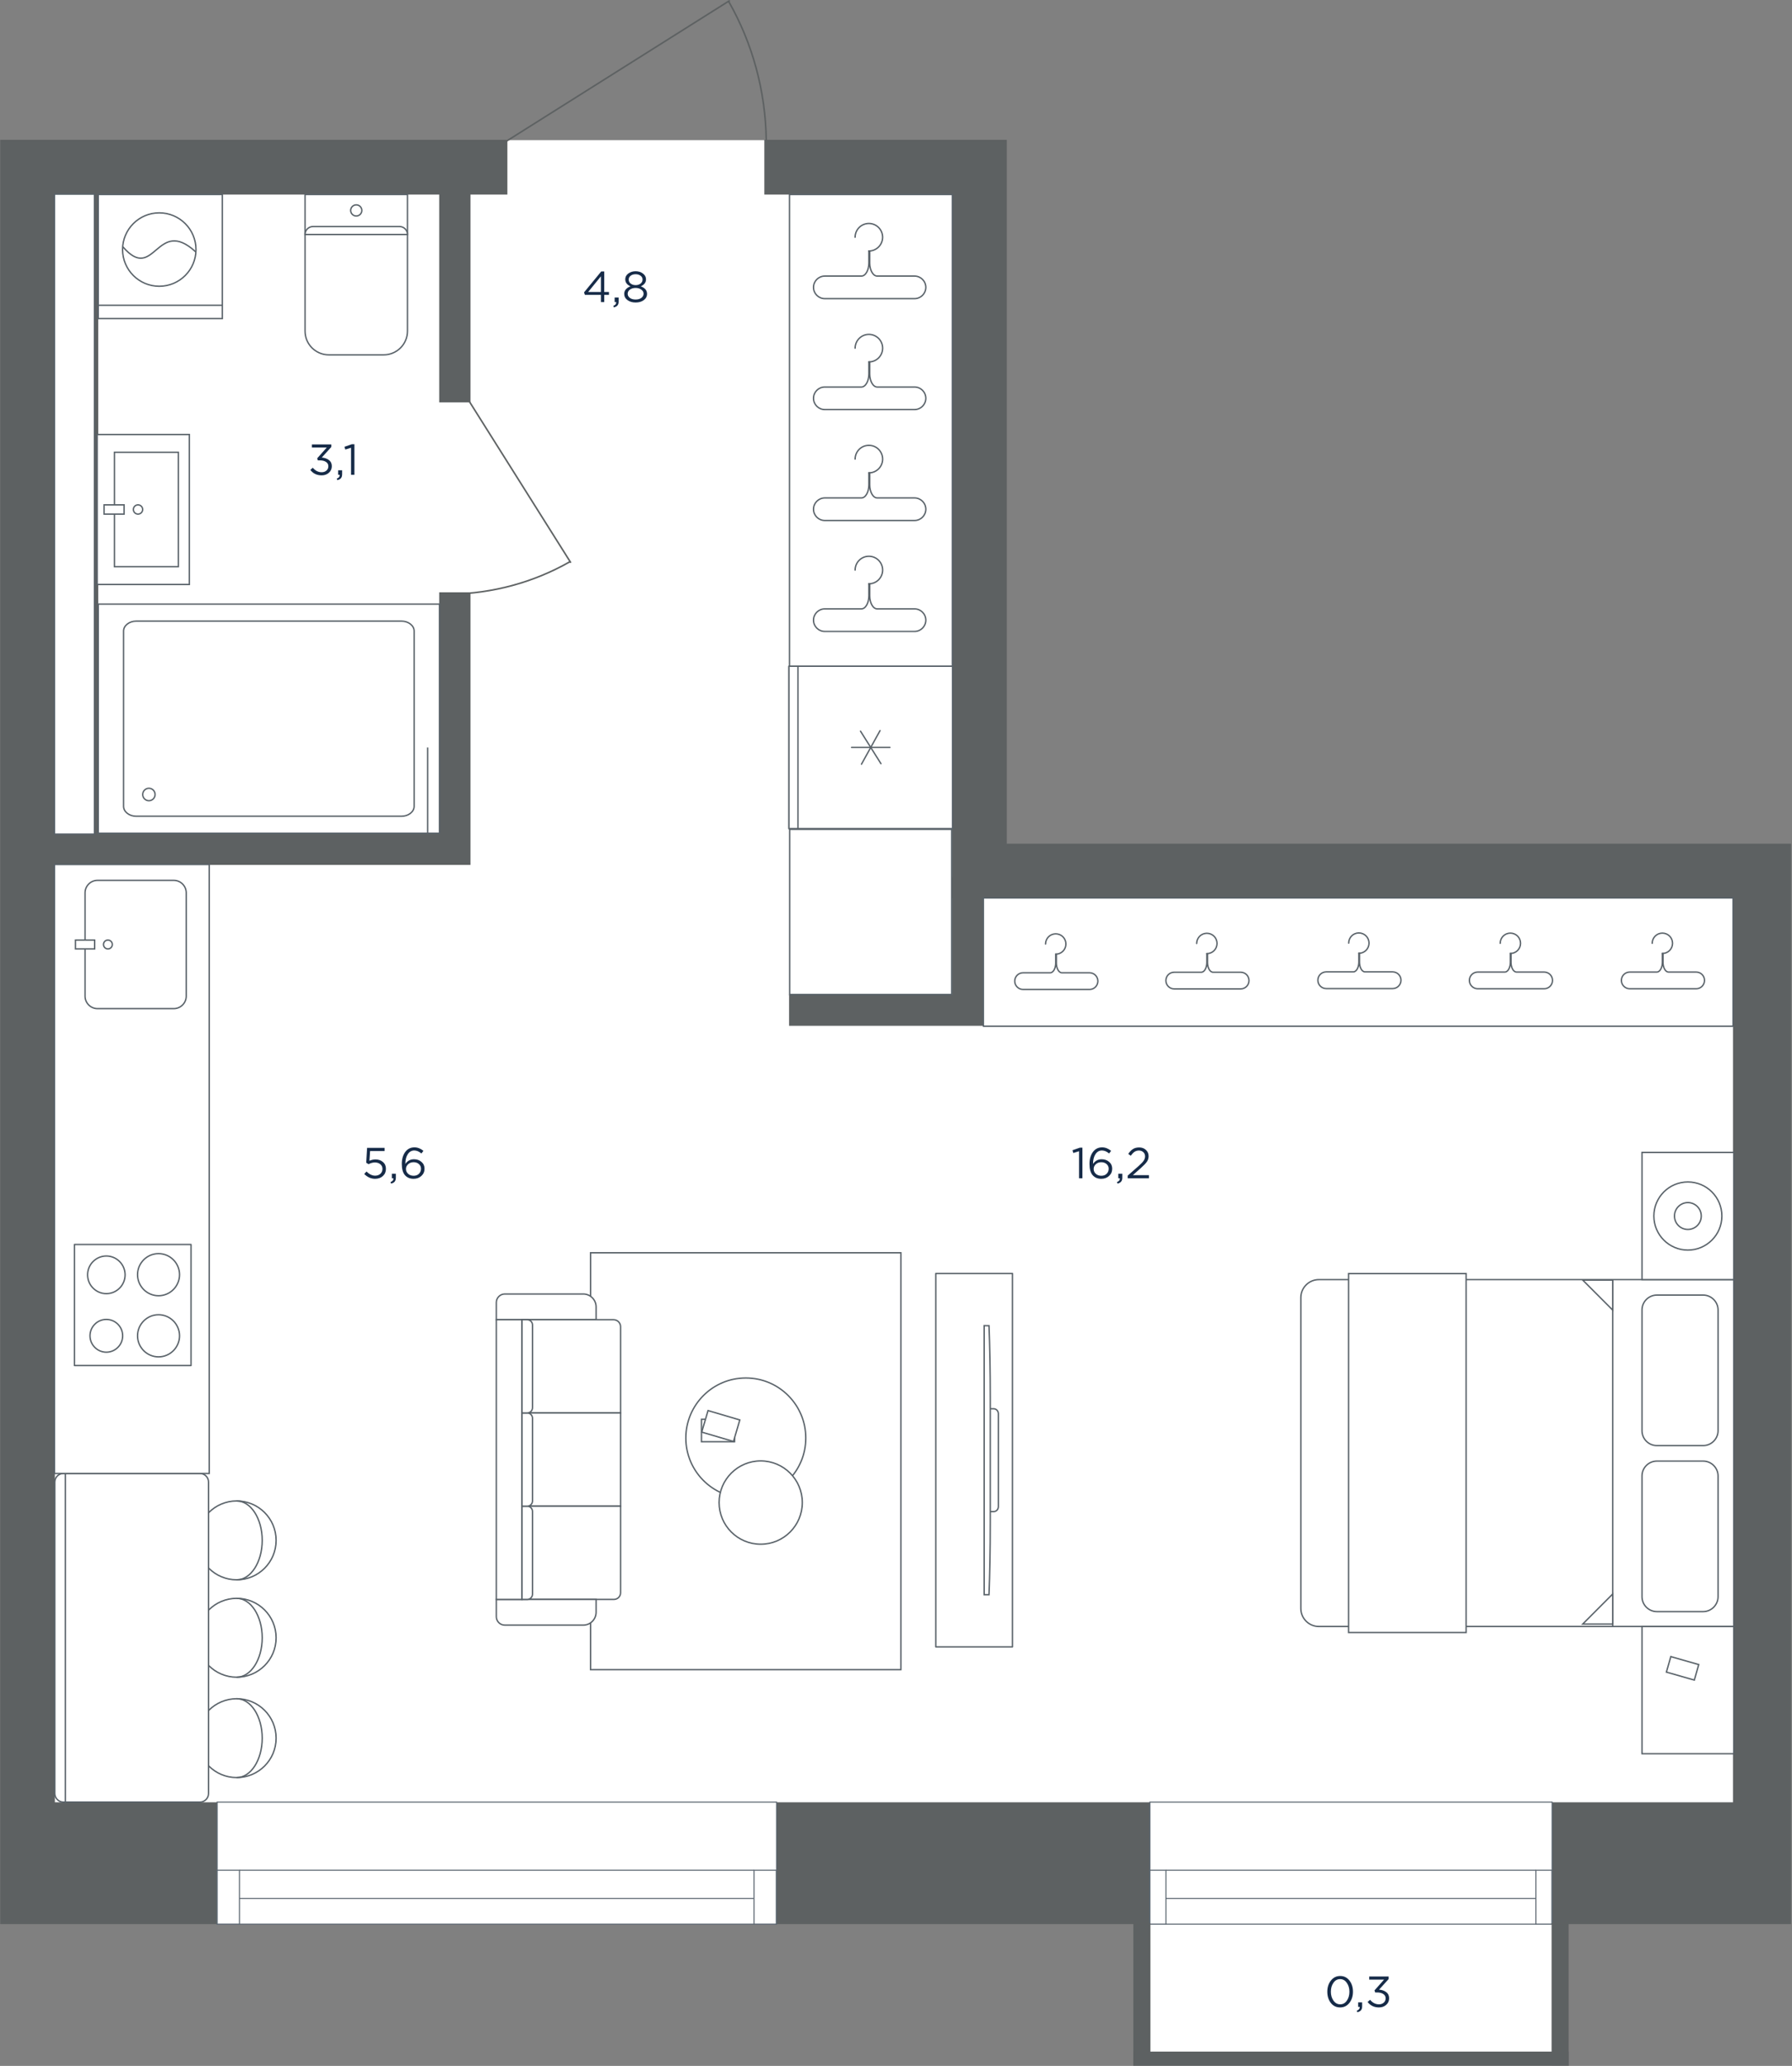 <svg fill="none" height="1997" viewBox="0 0 1733 1997" width="1733" xmlns="http://www.w3.org/2000/svg" xmlns:xlink="http://www.w3.org/1999/xlink"><rect x="0" y="0" width="1733" height="1997" fill="#808080" stroke="none"/><clipPath id="a"><path d="m0 0h1733v1997h-1733z"/></clipPath><mask id="b" height="1997" maskUnits="userSpaceOnUse" width="1733" x="0" y="0"><path d="m1733 0h-1733v1997h1733z" fill="#fff"/></mask><g clip-path="url(#a)"><g mask="url(#b)"><path d="m25.501 1841.5h957.5l120.499 8v141h404v-141l201-8v-994.001h-751.999v-686.499l-216.501-25.5h-251.5l-463 25.5.001 701.5z" fill="#fff"/><path d="m93.039 169.398v650.269" stroke="#5d6162" stroke-miterlimit="10" stroke-width="4"/><path d="m425.289 171.344h29.173v217.08h-29.173z" fill="#5d6162" stroke="#5d6162" stroke-miterlimit="10" stroke-width="1.1"/><path d="m454.459 573.102h-29.173v233.28h-395.454v29.16h424.627z" fill="#5d6162" stroke="#5d6162" stroke-miterlimit="10" stroke-width="1.1"/><path d="m763.637 961.9v29.16h186.761v-142.56h-29.173v113.4z" fill="#5d6162" stroke="#5d6162" stroke-miterlimit="10" stroke-width="1.1"/><path d="m739.706 187.543v-51.84h233.383v680.4h758.491v1043.277h-1730.92v-1723.677h489.456v51.84h-437.593v1555.197h1623.957v-874.797h-755.254v-680.4z" fill="#5d6162" stroke="#5d6162" stroke-miterlimit="10" stroke-width="1.1"/><path d="m211.676 1742.74h537.753v116.32h-537.753z" fill="#fff"/><path d="m751 1860v-118h-541v118z" style="fill-rule:evenodd;clip-rule:evenodd;fill:#fff;stroke:#5a656f;stroke-width:1;stroke-miterlimit:22.926"/><path d="m210 1859.98v-52.09h21.574v52.09z" fill="#fff" stroke="#5a656f" stroke-miterlimit="22.926" stroke-width="1"/><path d="m231.57 1807.89h497.647" stroke="#5a656f" stroke-miterlimit="22.926" stroke-width="1"/><path d="m231.57 1835.2h497.647" stroke="#5a656f" stroke-miterlimit="22.926" stroke-width="1"/><path d="m729.164 1859.98v-52.09h21.574v52.09z" fill="#fff" stroke="#5a656f" stroke-miterlimit="22.926" stroke-width="1"/><path d="m1501 1860v-118h-389v118z" style="fill-rule:evenodd;clip-rule:evenodd;fill:#fff;stroke:#5a656f;stroke-width:1;stroke-miterlimit:22.926"/><path d="m1112 1859.98v-52.09h15.51v52.09z" fill="#fff" stroke="#5a656f" stroke-miterlimit="22.926" stroke-width="1"/><path d="m1127.51 1807.89h357.83" stroke="#5a656f" stroke-miterlimit="22.926" stroke-width="1"/><path d="m1127.51 1835.2h357.83" stroke="#5a656f" stroke-miterlimit="22.926" stroke-width="1"/><path d="m1485.3 1859.98v-52.09h15.51v52.09z" fill="#fff" stroke="#5a656f" stroke-miterlimit="22.926" stroke-width="1"/><path clip-rule="evenodd" d="m95 583.985 0 221.499h330v-221.499z" fill="#fff" fill-rule="evenodd"/><path d="m95 583.985 0 221.499h330v-221.499z" stroke="#586168" stroke-miterlimit="22.926" stroke-width="1.333"/><path clip-rule="evenodd" d="m119.504 609.997v169.465c0 5.259 5.512 9.569 12.237 9.569h256.51c6.734 0 12.237-4.31 12.237-9.569v-169.465c0-5.266-5.503-9.569-12.237-9.569h-256.51c-6.725 0-12.237 4.303-12.237 9.569z" fill="#fff" fill-rule="evenodd"/><path d="m119.504 609.997v169.465c0 5.259 5.512 9.569 12.237 9.569h256.51c6.734 0 12.237-4.31 12.237-9.569v-169.465c0-5.266-5.503-9.569-12.237-9.569h-256.51c-6.725 0-12.237 4.303-12.237 9.569z" stroke="#586168" stroke-miterlimit="22.926" stroke-width="1.333"/><path clip-rule="evenodd" d="m144.088 765.312c-3.109 0-5.635 1.976-5.635 4.407s2.526 4.406 5.635 4.406 5.635-1.975 5.635-4.406-2.526-4.407-5.635-4.407z" fill="#fff" fill-rule="evenodd"/><path d="m144 762c-3.31 0-6 2.69-6 6s2.69 6 6 6 6-2.69 6-6-2.69-6-6-6z" stroke="#586168" stroke-miterlimit="22.926" stroke-width="1.333"/><path d="m413.555 805.484v-82.911" stroke="#586168" stroke-miterlimit="22.926" stroke-width="1.333"/><path d="m394.06 188v132.037c0 12.693-10.299 22.963-22.978 22.963h-53.104c-12.704 0-22.978-10.27-22.978-22.963v-22.97-24.163-84.904z" fill="#fff"/><path d="m394.06 188v132.037c0 12.693-10.299 22.963-22.978 22.963h-53.104c-12.704 0-22.978-10.27-22.978-22.963v-22.97-24.163-84.904z" stroke="#586168" stroke-miterlimit="10" stroke-width="1.333"/><path d="m295.008 226.648c0-4.231 3.412-7.641 7.657-7.641h8.837 8.843 48.353 8.862 8.837c4.226 0 7.664 3.41 7.664 7.641z" fill="#fff"/><path d="m295.008 226.648c0-4.231 3.412-7.641 7.657-7.641h8.837 8.843 48.353 8.862 8.837c4.226 0 7.664 3.41 7.664 7.641z" stroke="#586168" stroke-miterlimit="10" stroke-width="1.333"/><path clip-rule="evenodd" d="m344.522 208.805c2.982 0 5.393-2.411 5.393-5.385 0-2.975-2.411-5.392-5.393-5.392-2.976 0-5.393 2.417-5.393 5.392 0 2.974 2.417 5.385 5.393 5.385z" fill="#fff" fill-rule="evenodd"/><path d="m344.522 208.805c2.982 0 5.393-2.411 5.393-5.385 0-2.975-2.411-5.392-5.393-5.392-2.976 0-5.393 2.417-5.393 5.392 0 2.974 2.417 5.385 5.393 5.385z" stroke="#586168" stroke-miterlimit="22.926" stroke-width="1.333"/><path clip-rule="evenodd" d="m183.13 420v145h-89.13v-145z" fill="#fff" fill-rule="evenodd"/><path d="m183.13 420v145h-89.13v-145z" stroke="#586168" stroke-miterlimit="22.926" stroke-width="1.333"/><path clip-rule="evenodd" d="m172.462 437.203v110.607h-61.802v-110.607z" fill="#fff" fill-rule="evenodd"/><path d="m172.462 437.203v110.607h-61.802v-110.607z" stroke="#586168" stroke-miterlimit="22.926" stroke-width="1.333"/><path clip-rule="evenodd" d="m137.943 492.494c0 2.473-2.012 4.479-4.48 4.479-2.474 0-4.475-2.006-4.475-4.479s2.001-4.478 4.475-4.478c2.468 0 4.48 2.005 4.48 4.478z" fill="#fff" fill-rule="evenodd"/><path d="m137.943 492.494c0 2.473-2.012 4.479-4.48 4.479-2.474 0-4.475-2.006-4.475-4.479s2.001-4.478 4.475-4.478c2.468 0 4.48 2.005 4.48 4.478z" stroke="#586168" stroke-miterlimit="22.926" stroke-width="1.333"/><path clip-rule="evenodd" d="m120.024 488.016v8.957l-19.364-.001v-8.956z" fill="#fff" fill-rule="evenodd"/><path d="m120.024 488.016v8.957h-19.364v-8.957z" stroke="#586168" stroke-miterlimit="22.926" stroke-width="1.333"/><path clip-rule="evenodd" d="m94.992 188.011h120.028v119.958h-120.028z" fill="#fff" fill-rule="evenodd"/><path d="m94.992 188.011h120.028v119.958h-120.028z" stroke="#586168" stroke-miterlimit="22.926" stroke-width="1.333"/><path clip-rule="evenodd" d="m154.031 205.763c19.602 0 35.492 15.881 35.492 35.471 0 19.595-15.89 35.477-35.492 35.477-19.601 0-35.492-15.882-35.492-35.477 0-19.59 15.891-35.471 35.492-35.471z" fill="#fff" fill-rule="evenodd"/><path d="m154.031 205.763c19.602 0 35.492 15.881 35.492 35.471 0 19.595-15.89 35.477-35.492 35.477-19.601 0-35.492-15.882-35.492-35.477 0-19.59 15.891-35.471 35.492-35.471z" stroke="#586168" stroke-miterlimit="22.926" stroke-width="1.333"/><path d="m94.992 295.07h120.028" stroke="#586168" stroke-miterlimit="22.926" stroke-width="1.333"/><path d="m119.016 238.797c30.637 35.184 32.301-29.965 70.061 4.499" stroke="#586168" stroke-linecap="round" stroke-linejoin="round" stroke-miterlimit="22.926" stroke-width="1.333"/><path d="m91.334 187.665h-38.67v618.67h38.67z" fill="#fff" stroke="#586168" stroke-width="1.33"/><path clip-rule="evenodd" d="m1676 868h-725v124h725z" fill="#fff" fill-rule="evenodd"/><g stroke-miterlimit="22.926"><path d="m1676 868h-725v124h725z" stroke="#586168" stroke-linecap="round" stroke-linejoin="round" stroke-width="1.333"/><path d="m1167.12 921.844v8.638c0 4.742-2.19 9.309-5.38 9.309-3.17 0-6.97 0-6.97 0h-19.22c-4.44 0-8.07 3.626-8.07 8.069 0 4.438 3.63 8.07 8.07 8.07h64.27c4.44 0 8.07-3.632 8.07-8.07 0-4.437-3.63-8.069-8.07-8.069h-19.74s-3.8 0-6.97 0c-3.19 0-5.38-4.567-5.38-9.309 0-4.743 0-8.638 0-8.638z" stroke="#586168" stroke-width="1.333"/><path d="m1157.27 911.997c0-5.44 4.41-9.846 9.85-9.846s9.85 4.406 9.85 9.846-4.41 9.847-9.85 9.847" stroke="#586168" stroke-linecap="round" stroke-width="1.333"/><path d="m1314.11 921.516v8.638c0 4.742-2.19 9.309-5.37 9.309s-6.98 0-6.98 0h-19.22c-4.43 0-8.07 3.626-8.07 8.069 0 4.438 3.64 8.07 8.07 8.07h64.27c4.44 0 8.07-3.632 8.07-8.07s-3.63-8.069-8.07-8.069h-19.74s-3.79 0-6.97 0-5.38-4.567-5.38-9.309c0-4.743 0-8.638 0-8.638z" stroke="#586168" stroke-width="1.333"/><path d="m1304.27 911.669c0-5.44 4.4-9.846 9.84-9.846s9.85 4.406 9.85 9.846-4.41 9.847-9.85 9.847" stroke="#586168" stroke-linecap="round" stroke-width="1.333"/><path d="m1460.64 921.688v8.638c0 4.742-2.19 9.309-5.38 9.309-3.17 0-6.97 0-6.97 0h-19.22c-4.44 0-8.07 3.626-8.07 8.069 0 4.438 3.63 8.069 8.07 8.069h64.27c4.44 0 8.07-3.631 8.07-8.069s-3.63-8.069-8.07-8.069h-19.74s-3.8 0-6.97 0c-3.19 0-5.38-4.567-5.38-9.309 0-4.743 0-8.638 0-8.638z" stroke="#586168" stroke-width="1.333"/><path d="m1450.8 911.841c0-5.44 4.4-9.847 9.85-9.847 5.43 0 9.84 4.407 9.84 9.847s-4.41 9.847-9.84 9.847" stroke="#586168" stroke-linecap="round" stroke-width="1.333"/><path d="m1607.64 921.688v8.638c0 4.742-2.19 9.309-5.38 9.309-3.17 0-6.97 0-6.97 0h-19.22c-4.44 0-8.07 3.626-8.07 8.069 0 4.438 3.63 8.069 8.07 8.069h64.27c4.44 0 8.07-3.631 8.07-8.069s-3.63-8.069-8.07-8.069h-19.74s-3.8 0-6.97 0c-3.19 0-5.38-4.567-5.38-9.309 0-4.743 0-8.638 0-8.638z" stroke="#586168" stroke-width="1.333"/><path d="m1597.8 911.841c0-5.44 4.4-9.847 9.85-9.847 5.43 0 9.84 4.407 9.84 9.847s-4.41 9.847-9.84 9.847" stroke="#586168" stroke-linecap="round" stroke-width="1.333"/><path d="m1020.96 922.383v8.638c0 4.742-2.19 9.309-5.37 9.309s-6.97 0-6.97 0h-19.221c-4.444 0-8.071 3.627-8.071 8.069 0 4.438 3.627 8.07 8.071 8.07h64.271c4.44 0 8.07-3.632 8.07-8.07 0-4.437-3.63-8.069-8.07-8.069h-19.75s-3.79 0-6.97 0-5.38-4.567-5.38-9.309c0-4.743 0-8.638 0-8.638z" stroke="#586168" stroke-width="1.333"/><path d="m1011.12 912.536c0-5.44 4.41-9.846 9.85-9.846s9.85 4.406 9.85 9.846-4.41 9.847-9.85 9.847" stroke="#586168" stroke-linecap="round" stroke-width="1.333"/></g><path d="m741.001 135.123c-.698-46.971-13.126-92.907-36.044-133.213" stroke="#5d6162" stroke-linecap="round" stroke-linejoin="round" stroke-miterlimit="3" stroke-width="1.5"/><path d="m486.984 138.211 218.276-137.432" stroke="#5d6162" stroke-linecap="round" stroke-linejoin="round" stroke-miterlimit="3" stroke-width="1.5"/><path d="m435.668 574.364c40.575-.603 80.256-11.339 115.074-31.137" stroke="#5d6162" stroke-linecap="round" stroke-linejoin="round" stroke-miterlimit="3" stroke-width="1.5"/><path d="m433 354.938 118.719 188.555" stroke="#5d6162" stroke-linecap="round" stroke-linejoin="round" stroke-miterlimit="3" stroke-width="1.5"/><path clip-rule="evenodd" d="m1275.4 1572.26h401.27v-335.31h-401.27c-9.57 0-17.4 7.84-17.4 17.43v300.46c0 9.58 7.83 17.42 17.4 17.42z" fill="#fff" fill-rule="evenodd"/><path d="m1275.4 1572.26h401.27v-335.31h-401.27c-9.57 0-17.4 7.84-17.4 17.43v300.46c0 9.58 7.83 17.42 17.4 17.42z" stroke="#586168" stroke-miterlimit="22.926" stroke-width="1.333"/><path clip-rule="evenodd" d="m1676.67 1572.27h-88.75v122.95h88.75z" fill="#fff" fill-rule="evenodd"/><path d="m1676.67 1572.27h-88.75v122.95h88.75z" stroke="#586168" stroke-miterlimit="22.926" stroke-width="1.333"/><path clip-rule="evenodd" d="m1676.67 1114h-88.75v122.95h88.75z" fill="#fff" fill-rule="evenodd"/><path d="m1676.67 1114h-88.75v122.95h88.75z" stroke="#586168" stroke-miterlimit="22.926" stroke-width="1.333"/><path clip-rule="evenodd" d="m1647.1 1412.37h-44.79c-7.91 0-14.39 6.48-14.39 14.4v116.69c0 7.92 6.47 14.4 14.39 14.4h44.79c7.91 0 14.38-6.49 14.38-14.4v-116.69c0-7.92-6.49-14.4-14.38-14.4z" fill="#fff" fill-rule="evenodd"/><path d="m1647.1 1412.37h-44.79c-7.91 0-14.39 6.48-14.39 14.4v116.69c0 7.92 6.47 14.4 14.39 14.4h44.79c7.91 0 14.38-6.49 14.38-14.4v-116.69c0-7.92-6.49-14.4-14.38-14.4z" stroke="#586168" stroke-miterlimit="22.926" stroke-width="1.333"/><path clip-rule="evenodd" d="m1647.1 1251.9h-44.79c-7.91 0-14.39 6.48-14.39 14.4v116.69c0 7.92 6.47 14.4 14.39 14.4h44.79c7.91 0 14.38-6.49 14.38-14.4v-116.69c0-7.91-6.49-14.4-14.38-14.4z" fill="#fff" fill-rule="evenodd"/><path d="m1647.1 1251.9h-44.79c-7.91 0-14.39 6.48-14.39 14.4v116.69c0 7.92 6.47 14.4 14.39 14.4h44.79c7.91 0 14.38-6.49 14.38-14.4v-116.69c0-7.91-6.49-14.4-14.38-14.4z" stroke="#586168" stroke-miterlimit="22.926" stroke-width="1.333"/><path d="m1559.6 1572.26v-335.31" stroke="#586168" stroke-miterlimit="22.926" stroke-width="1.333"/><path clip-rule="evenodd" d="m1304.18 1578.08h113.69v-346.95h-113.69z" fill="#fff" fill-rule="evenodd"/><path d="m1304.18 1578.08h113.69v-346.95h-113.69z" stroke="#586168" stroke-miterlimit="22.926" stroke-width="1.333"/><path clip-rule="evenodd" d="m1559.6 1540.85-28.99 29.03h28.99z" fill="#fff" fill-rule="evenodd"/><path d="m1559.6 1540.85-28.99 29.03h28.99z" stroke="#586168" stroke-miterlimit="22.926" stroke-width="1.333"/><path clip-rule="evenodd" d="m1559.6 1266.41-29-29.03h29z" fill="#fff" fill-rule="evenodd"/><path d="m1559.6 1266.41-29-29.03h29z" stroke="#586168" stroke-miterlimit="22.926" stroke-width="1.333"/><path clip-rule="evenodd" d="m1632.29 1208.4c18.17 0 32.89-14.74 32.89-32.92s-14.72-32.93-32.89-32.93c-18.16 0-32.88 14.75-32.88 32.93s14.72 32.92 32.88 32.92z" fill="#fff" fill-rule="evenodd"/><path d="m1632.29 1208.4c18.17 0 32.89-14.74 32.89-32.92s-14.72-32.93-32.89-32.93c-18.16 0-32.88 14.75-32.88 32.93s14.72 32.92 32.88 32.92z" stroke="#586168" stroke-miterlimit="22.926" stroke-width="1.333"/><path clip-rule="evenodd" d="m1632.3 1188.46c7.16 0 12.96-5.81 12.96-12.98s-5.8-12.98-12.96-12.98-12.97 5.81-12.97 12.98 5.81 12.98 12.97 12.98z" fill="#fff" fill-rule="evenodd"/><path d="m1632.3 1188.46c7.16 0 12.96-5.81 12.96-12.98s-5.8-12.98-12.96-12.98-12.97 5.81-12.97 12.98 5.81 12.98 12.97 12.98z" stroke="#586168" stroke-miterlimit="22.926" stroke-width="1.333"/><path d="m1638.53 1624.07-27-7.72 4.27-14.98 27 7.71z" stroke="#586168" stroke-miterlimit="22.926" stroke-width="1.333"/><path clip-rule="evenodd" d="m763.523 188v456h157.475v-456z" fill="#fff" fill-rule="evenodd"/><path d="m763.523 188v456h157.475v-456z" stroke="#586168" stroke-linecap="round" stroke-linejoin="round" stroke-miterlimit="22.926" stroke-width="1.333"/><path d="m840.272 242.626v11.67c0 6.408-2.967 12.578-7.267 12.578-4.294 0-9.425 0-9.425 0h-25.964c-6.004 0-10.905 4.9-10.905 10.903 0 5.996 4.901 10.903 10.905 10.903h86.835c5.997 0 10.905-4.907 10.905-10.903s-4.908-10.903-10.905-10.903h-26.676s-5.124 0-9.425 0c-4.293 0-7.261-6.17-7.261-12.578 0-6.407 0-11.67 0-11.67z" stroke="#586168" stroke-miterlimit="22.926" stroke-width="1.333"/><path d="m826.957 229.321c0-7.35 5.955-13.304 13.307-13.304 7.344 0 13.3 5.954 13.3 13.304s-5.956 13.304-13.3 13.304" stroke="#586168" stroke-linecap="round" stroke-miterlimit="22.926" stroke-width="1.333"/><path d="m840.273 349.86v11.671c0 6.407-2.968 12.578-7.268 12.578-4.294 0-9.425 0-9.425 0h-25.964c-5.997 0-10.905 4.899-10.905 10.902 0 5.996 4.908 10.903 10.905 10.903h86.835c5.997 0 10.905-4.907 10.905-10.903s-4.908-10.902-10.905-10.902h-26.676s-5.125 0-9.418 0c-4.301 0-7.268-6.171-7.268-12.578 0-6.408 0-11.671 0-11.671z" stroke="#586168" stroke-miterlimit="22.926" stroke-width="1.333"/><path d="m826.977 336.555c0-7.35 5.955-13.304 13.306-13.304 7.345 0 13.3 5.954 13.3 13.304s-5.955 13.304-13.3 13.304" stroke="#586168" stroke-linecap="round" stroke-miterlimit="22.926" stroke-width="1.333"/><path d="m840.273 457.094v11.671c0 6.408-2.968 12.578-7.268 12.578-4.294 0-9.425 0-9.425 0h-25.964c-5.997 0-10.905 4.9-10.905 10.903 0 5.995 4.908 10.902 10.905 10.902h86.835c5.997 0 10.905-4.907 10.905-10.902 0-5.996-4.908-10.903-10.905-10.903h-26.676s-5.125 0-9.418 0c-4.301 0-7.268-6.17-7.268-12.578s0-11.671 0-11.671z" stroke="#586168" stroke-miterlimit="22.926" stroke-width="1.333"/><path d="m826.977 443.79c0-7.35 5.955-13.304 13.306-13.304 7.345 0 13.3 5.954 13.3 13.304s-5.955 13.304-13.3 13.304" stroke="#586168" stroke-linecap="round" stroke-miterlimit="22.926" stroke-width="1.333"/><path d="m840.273 564.336v11.671c0 6.408-2.968 12.578-7.268 12.578-4.294 0-9.425 0-9.425 0h-25.964c-5.997 0-10.905 4.9-10.905 10.903 0 5.996 4.908 10.903 10.905 10.903h86.835c5.997 0 10.905-4.907 10.905-10.903s-4.908-10.903-10.905-10.903h-26.676s-5.125 0-9.418 0c-4.301 0-7.268-6.17-7.268-12.578 0-6.407 0-11.671 0-11.671z" stroke="#586168" stroke-miterlimit="22.926" stroke-width="1.333"/><path d="m826.977 551.032c0-7.35 5.955-13.304 13.306-13.304 7.345 0 13.3 5.954 13.3 13.304s-5.955 13.304-13.3 13.304" stroke="#586168" stroke-linecap="round" stroke-miterlimit="22.926" stroke-width="1.333"/><path clip-rule="evenodd" d="m871.208 1614v-403h-300.106v403z" fill="#fff" fill-rule="evenodd"/><path d="m871.208 1614v-403h-300.106v403z" stroke="#586168" stroke-miterlimit="22.926" stroke-width="1.333"/><path clip-rule="evenodd" d="m480 1259.02v16.69h96.472v-12.42c0-6.84-5.586-12.43-12.416-12.43h-75.903c-4.483 0-8.153 3.67-8.153 8.16z" fill="#fff" fill-rule="evenodd"/><path d="m480 1259.02v16.69h96.472v-12.42c0-6.84-5.586-12.43-12.416-12.43h-75.903c-4.483 0-8.153 3.67-8.153 8.16z" stroke="#586168" stroke-miterlimit="22.926" stroke-width="1.333"/><path clip-rule="evenodd" d="m504.828 1275.71v90.13h95.309v-83.37c0-3.72-3.037-6.76-6.748-6.76z" fill="#fff" fill-rule="evenodd"/><path d="m504.828 1275.71v90.13h95.309v-83.37c0-3.72-3.037-6.76-6.748-6.76z" stroke="#586168" stroke-miterlimit="22.926" stroke-width="1.333"/><path clip-rule="evenodd" d="m504.828 1365.85v90.13h95.309v-90.13z" fill="#fff" fill-rule="evenodd"/><path d="m504.828 1365.85v90.13h95.309v-90.13z" stroke="#586168" stroke-miterlimit="22.926" stroke-width="1.333"/><path clip-rule="evenodd" d="m504.828 1455.97v90.13h88.878c3.536 0 6.431-2.89 6.431-6.43v-83.7z" fill="#fff" fill-rule="evenodd"/><path d="m504.828 1455.97v90.13h88.878c3.536 0 6.431-2.89 6.431-6.43v-83.7z" stroke="#586168" stroke-miterlimit="22.926" stroke-width="1.333"/><path clip-rule="evenodd" d="m480 1546.1v16.69c0 4.49 3.67 8.16 8.156 8.16h75.9c6.83 0 12.416-5.59 12.416-12.42v-12.43z" fill="#fff" fill-rule="evenodd"/><path d="m480 1546.1v16.69c0 4.49 3.67 8.16 8.156 8.16h75.9c6.83 0 12.416-5.59 12.416-12.42v-12.43z" stroke="#586168" stroke-miterlimit="22.926" stroke-width="1.333"/><path clip-rule="evenodd" d="m504.83 1275.71h-24.83v270.39h24.83z" fill="#fff" fill-rule="evenodd"/><path d="m504.83 1275.71h-24.83v270.39h24.83z" stroke="#586168" stroke-miterlimit="22.926" stroke-width="1.333"/><path clip-rule="evenodd" d="m504.828 1455.97v90.13h5.068c2.787 0 5.063-2.28 5.063-5.07v-79.99c0-2.79-2.276-5.07-5.063-5.07z" fill="#fff" fill-rule="evenodd"/><path d="m504.828 1455.97v90.13h5.068c2.787 0 5.063-2.28 5.063-5.07v-79.99c0-2.79-2.276-5.07-5.063-5.07z" stroke="#586168" stroke-miterlimit="22.926" stroke-width="1.333"/><path clip-rule="evenodd" d="m504.828 1365.85v90.13h5.068c2.787 0 5.063-2.28 5.063-5.07v-79.99c0-2.79-2.276-5.07-5.063-5.07z" fill="#fff" fill-rule="evenodd"/><path d="m504.828 1365.85v90.13h5.068c2.787 0 5.063-2.28 5.063-5.07v-79.99c0-2.79-2.276-5.07-5.063-5.07z" stroke="#586168" stroke-miterlimit="22.926" stroke-width="1.333"/><path clip-rule="evenodd" d="m504.828 1275.71v90.13h5.068c2.787 0 5.063-2.28 5.063-5.07v-79.99c0-2.79-2.276-5.07-5.063-5.07z" fill="#fff" fill-rule="evenodd"/><path d="m504.828 1275.71v90.13h5.068c2.787 0 5.063-2.28 5.063-5.07v-79.99c0-2.79-2.276-5.07-5.063-5.07z" stroke="#586168" stroke-miterlimit="22.926" stroke-width="1.333"/><path clip-rule="evenodd" d="m779.265 1390.08c0-32.06-25.967-58.05-58-58.05-32.036 0-58.003 25.99-58.003 58.05s25.967 58.04 58.003 58.04c32.033 0 58-25.98 58-58.04z" fill="#fff" fill-rule="evenodd"/><path d="m779.265 1390.08c0-32.06-25.967-58.05-58-58.05-32.036 0-58.003 25.99-58.003 58.05s25.967 58.04 58.003 58.04c32.033 0 58-25.98 58-58.04z" stroke="#586168" stroke-miterlimit="22.926" stroke-width="1.333"/><path clip-rule="evenodd" d="m775.89 1452.47c0-22.24-18.016-40.27-40.234-40.27-22.222 0-40.234 18.03-40.234 40.27 0 22.23 18.012 40.26 40.234 40.26 22.218 0 40.234-18.03 40.234-40.26z" fill="#fff" fill-rule="evenodd"/><path d="m775.89 1452.47c0-22.24-18.016-40.27-40.234-40.27-22.222 0-40.234 18.03-40.234 40.27 0 22.23 18.012 40.26 40.234 40.26 22.218 0 40.234-18.03 40.234-40.26z" stroke="#586168" stroke-miterlimit="22.926" stroke-width="1.333"/><path d="m710.401 1393.66v-21.69h-32.026v21.69z" stroke="#586168" stroke-miterlimit="22.926" stroke-width="1.333"/><path clip-rule="evenodd" d="m709.327 1393.41 6.126-20.8-30.718-9.06-6.126 20.8z" fill="#fff" fill-rule="evenodd"/><path d="m709.327 1393.41 6.126-20.8-30.718-9.06-6.126 20.8z" stroke="#586168" stroke-miterlimit="22.926" stroke-width="1.333"/><path clip-rule="evenodd" d="m905 1592h74.121v-361h-74.121z" fill="#fff" fill-rule="evenodd"/><path d="m905 1592h74.121v-361h-74.121z" stroke="#586168" stroke-linecap="round" stroke-linejoin="round" stroke-miterlimit="22.926" stroke-width="1.333"/><path d="m956.559 1361.8h4.463c2.454 0 4.458 2.15 4.458 4.78v89.85c0 2.63-2.004 4.77-4.458 4.77h-4.463z" stroke="#586168" stroke-miterlimit="22.926" stroke-width="1.333"/><path d="m957.68 1472.04c0 25.84-.465 49.79-1.239 69.47l-4.664.02v-260.09l4.664.03c.774 19.65 1.239 43.63 1.239 69.47z" fill="#fff"/><path d="m957.68 1472.04c0 25.84-.465 49.79-1.239 69.47l-4.664.02v-260.09l4.664.03c.774 19.65 1.239 43.63 1.239 69.47z" stroke="#586168" stroke-miterlimit="10" stroke-width="1.333"/><path clip-rule="evenodd" d="m228.897 1718.31c21.061 0 38.127-17.06 38.127-38.11s-17.066-38.11-38.127-38.11c-21.055 0-38.127 17.06-38.127 38.11s17.072 38.11 38.127 38.11z" fill="#fff" fill-rule="evenodd"/><path d="m228.897 1718.31c21.061 0 38.127-17.06 38.127-38.11s-17.066-38.11-38.127-38.11c-21.055 0-38.127 17.06-38.127 38.11s17.072 38.11 38.127 38.11z" stroke="#586168" stroke-miterlimit="22.926" stroke-width="1.333"/><path d="m228.906 1718.31c13.63 0 24.672-17.06 24.672-38.11s-11.042-38.11-24.672-38.11" stroke="#586168" stroke-miterlimit="22.926" stroke-width="1.333"/><path clip-rule="evenodd" d="m228.897 1621.27c21.061 0 38.127-17.06 38.127-38.11 0-21.04-17.066-38.11-38.127-38.11-21.055 0-38.127 17.07-38.127 38.11 0 21.05 17.072 38.11 38.127 38.11z" fill="#fff" fill-rule="evenodd"/><path d="m228.897 1621.27c21.061 0 38.127-17.06 38.127-38.11 0-21.04-17.066-38.11-38.127-38.11-21.055 0-38.127 17.07-38.127 38.11 0 21.05 17.072 38.11 38.127 38.11z" stroke="#586168" stroke-miterlimit="22.926" stroke-width="1.333"/><path d="m228.906 1621.27c13.63 0 24.672-17.06 24.672-38.11 0-21.04-11.042-38.11-24.672-38.11" stroke="#586168" stroke-miterlimit="22.926" stroke-width="1.333"/><path clip-rule="evenodd" d="m228.897 1527.13c21.061 0 38.127-17.07 38.127-38.11 0-21.05-17.066-38.11-38.127-38.11-21.055 0-38.127 17.06-38.127 38.11 0 21.04 17.072 38.11 38.127 38.11z" fill="#fff" fill-rule="evenodd"/><path d="m228.897 1527.13c21.061 0 38.127-17.07 38.127-38.11 0-21.05-17.066-38.11-38.127-38.11-21.055 0-38.127 17.06-38.127 38.11 0 21.04 17.072 38.11 38.127 38.11z" stroke="#586168" stroke-miterlimit="22.926" stroke-width="1.333"/><path d="m228.906 1527.13c13.63 0 24.672-17.07 24.672-38.11 0-21.05-11.042-38.11-24.672-38.11" stroke="#586168" stroke-miterlimit="22.926" stroke-width="1.333"/><path clip-rule="evenodd" d="m61.332 1742h132c4.584 0 8.338-3.74 8.338-8.32v-301.04c0-4.58-3.754-8.33-8.338-8.33h-132c-4.583 0-8.332 3.75-8.332 8.33v301.04c0 4.58 3.748 8.32 8.332 8.32z" fill="#fff" fill-rule="evenodd"/><path d="m61.332 1742h132c4.584 0 8.338-3.74 8.338-8.32v-301.04c0-4.58-3.754-8.33-8.338-8.33h-132c-4.583 0-8.332 3.75-8.332 8.33v301.04c0 4.58 3.748 8.32 8.332 8.32z" stroke="#586168" stroke-miterlimit="22.926" stroke-width="1.333"/><path d="m63.25 1742v-317.69" stroke="#586168" stroke-miterlimit="22.926" stroke-width="1.333"/><path d="m763.666 961.335h156.67v-159.67h-156.67z" fill="#fff" stroke="#586168" stroke-width="1.33"/><path d="m52.666 1424.33h149.67v-588.67h-149.67z" fill="#fff" stroke="#586168" stroke-width="1.33"/><path clip-rule="evenodd" d="m72 1203v117h112.731v-117z" fill="#fff" fill-rule="evenodd"/><path d="m72 1203v117h112.731v-117z" stroke="#586168" stroke-linecap="round" stroke-linejoin="round" stroke-miterlimit="22.926" stroke-width="1.333"/><path clip-rule="evenodd" d="m84.691 1232.32c0 10.02 8.149 18.19 18.141 18.19 9.987 0 18.141-8.17 18.141-18.19s-8.154-18.19-18.141-18.19c-9.992 0-18.141 8.17-18.141 18.19z" fill="#fff" fill-rule="evenodd"/><path d="m84.691 1232.32c0 10.02 8.149 18.19 18.141 18.19 9.987 0 18.141-8.17 18.141-18.19s-8.154-18.19-18.141-18.19c-9.992 0-18.141 8.17-18.141 18.19z" stroke="#586168" stroke-linecap="round" stroke-linejoin="round" stroke-miterlimit="22.926" stroke-width="1.333"/><path clip-rule="evenodd" d="m133.016 1291.26c0 11.21 9.12 20.36 20.3 20.36 11.187 0 20.307-9.15 20.307-20.36s-9.12-20.36-20.307-20.36c-11.18 0-20.3 9.15-20.3 20.36z" fill="#fff" fill-rule="evenodd"/><path d="m133.016 1291.26c0 11.21 9.12 20.36 20.3 20.36 11.187 0 20.307-9.15 20.307-20.36s-9.12-20.36-20.307-20.36c-11.18 0-20.3 9.15-20.3 20.36z" stroke="#586168" stroke-linecap="round" stroke-linejoin="round" stroke-miterlimit="22.926" stroke-width="1.333"/><path clip-rule="evenodd" d="m87.035 1291.26c0 8.72 7.095 15.84 15.793 15.84 8.705 0 15.806-7.12 15.806-15.84 0-8.73-7.101-15.84-15.806-15.84-8.698 0-15.793 7.11-15.793 15.84z" fill="#fff" fill-rule="evenodd"/><path d="m87.035 1291.26c0 8.72 7.095 15.84 15.793 15.84 8.705 0 15.806-7.12 15.806-15.84 0-8.73-7.101-15.84-15.806-15.84-8.698 0-15.793 7.11-15.793 15.84z" stroke="#586168" stroke-linecap="round" stroke-linejoin="round" stroke-miterlimit="22.926" stroke-width="1.333"/><path clip-rule="evenodd" d="m133.016 1232.17c0 11.21 9.12 20.36 20.3 20.36 11.187 0 20.307-9.15 20.307-20.36s-9.12-20.36-20.307-20.36c-11.18 0-20.3 9.15-20.3 20.36z" fill="#fff" fill-rule="evenodd"/><path d="m133.016 1232.17c0 11.21 9.12 20.36 20.3 20.36 11.187 0 20.307-9.15 20.307-20.36s-9.12-20.36-20.307-20.36c-11.18 0-20.3 9.15-20.3 20.36z" stroke="#586168" stroke-linecap="round" stroke-linejoin="round" stroke-miterlimit="22.926" stroke-width="1.333"/><path clip-rule="evenodd" d="m168.06 975h-73.779c-6.612 0-12.023-5.416-12.023-12.048v-99.904c0-6.626 5.411-12.048 12.023-12.048h73.779c6.618 0 12.029 5.422 12.029 12.048v99.904c0 6.632-5.411 12.048-12.029 12.048z" fill="#fff" fill-rule="evenodd"/><path d="m168.06 975h-73.779c-6.612 0-12.023-5.416-12.023-12.048v-99.904c0-6.626 5.411-12.048 12.023-12.048h73.779c6.618 0 12.029 5.422 12.029 12.048v99.904c0 6.632-5.411 12.048-12.029 12.048z" stroke="#586168" stroke-miterlimit="22.926" stroke-width="1.333"/><path clip-rule="evenodd" d="m108.644 912.992c0 2.372-1.919 4.289-4.286 4.289-2.361 0-4.28-1.917-4.28-4.289 0-2.366 1.919-4.289 4.28-4.289 2.367 0 4.286 1.923 4.286 4.289z" fill="#fff" fill-rule="evenodd"/><path d="m108.644 912.992c0 2.372-1.919 4.289-4.286 4.289-2.361 0-4.28-1.917-4.28-4.289 0-2.366 1.919-4.289 4.28-4.289 2.367 0 4.286 1.923 4.286 4.289z" stroke="#586168" stroke-miterlimit="22.926" stroke-width="1.333"/><path clip-rule="evenodd" d="m91.519 908.703v8.578h-18.519v-8.578z" fill="#fff" fill-rule="evenodd"/><path d="m91.519 908.703v8.578h-18.519v-8.578z" stroke="#586168" stroke-miterlimit="22.926" stroke-width="1.333"/><path d="m921.145 801v-157h-158.145v157z" fill="#fff"/><path d="m921.145 801v-157h-158.145v157z" stroke="#586168" stroke-linecap="round" stroke-linejoin="round" stroke-miterlimit="22.926" stroke-width="1.333"/><path d="m771.713 801v-157h-8.713v157z" fill="#fff"/><path d="m771.713 801v-157h-8.713v157z" stroke="#586168" stroke-linecap="round" stroke-linejoin="round" stroke-miterlimit="22.926" stroke-width="1.333"/><path d="m832.172 706.797 19.77 31.413" stroke="#586168" stroke-linecap="round" stroke-linejoin="round" stroke-miterlimit="22.926" stroke-width="1.333"/><path d="m833.102 738.722 17.963-32.464" stroke="#586168" stroke-linecap="round" stroke-linejoin="round" stroke-miterlimit="22.926" stroke-width="1.333"/><path d="m860.6 722.5h-37.045" stroke="#586168" stroke-linecap="round" stroke-linejoin="round" stroke-miterlimit="22.926" stroke-width="1.333"/><path d="m311.064 459.504c-4.62 0-8.274-1.75-10.962-5.25l2.394-2.142c2.38 2.912 5.25 4.368 8.61 4.368 1.82 0 3.346-.532 4.578-1.596s1.848-2.464 1.848-4.2c0-1.792-.756-3.178-2.268-4.158-1.512-1.008-3.5-1.512-5.964-1.512h-1.89l-.672-1.974 9.282-10.458h-14.364v-2.982h18.774v2.436l-9.24 10.248c2.8.224 5.11 1.036 6.93 2.436 1.848 1.372 2.772 3.346 2.772 5.922s-.952 4.704-2.856 6.384c-1.876 1.652-4.2 2.478-6.972 2.478zm15.132 4.62-.504-1.47c1.876-.7 2.814-1.778 2.814-3.234v-.42h-1.512v-4.41h3.864v3.78c0 1.68-.378 2.968-1.134 3.864-.728.896-1.904 1.526-3.528 1.89zm13.285-5.124v-26.166l-5.544 1.722-.798-2.688 7.182-2.478h2.436v29.61z" fill="#162b48"/><path d="m581.143 292v-6.972h-15.498l-.84-2.394 16.632-20.244h2.898v19.866h4.578v2.772h-4.578v6.972zm-12.348-9.744h12.348v-15.162zm24.818 14.868-.504-1.47c1.876-.7 2.814-1.778 2.814-3.234v-.42h-1.512v-4.41h3.864v3.78c0 1.68-.378 2.968-1.134 3.864-.728.896-1.904 1.526-3.528 1.89zm28.985-7.014c-2.1 1.54-4.732 2.31-7.896 2.31s-5.796-.784-7.896-2.352-3.15-3.584-3.15-6.048c0-1.68.546-3.136 1.638-4.368s2.562-2.184 4.41-2.856c-3.36-1.54-5.04-3.822-5.04-6.846 0-2.212.98-4.06 2.94-5.544 1.988-1.484 4.354-2.226 7.098-2.226s5.096.742 7.056 2.226c1.988 1.484 2.982 3.36 2.982 5.628 0 2.968-1.68 5.222-5.04 6.762 4.032 1.512 6.048 3.934 6.048 7.266 0 2.464-1.05 4.48-3.15 6.048zm-12.684-16.002c1.288 1.008 2.884 1.512 4.788 1.512s3.5-.504 4.788-1.512 1.932-2.324 1.932-3.948c0-1.456-.644-2.66-1.932-3.612-1.288-.98-2.884-1.47-4.788-1.47-1.932 0-3.542.49-4.83 1.47-1.26.952-1.89 2.184-1.89 3.696 0 1.568.644 2.856 1.932 3.864zm-.84 13.818c1.4 1.064 3.276 1.596 5.628 1.596s4.214-.532 5.586-1.596c1.4-1.064 2.1-2.394 2.1-3.99 0-1.624-.742-2.954-2.226-3.99-1.484-1.064-3.304-1.596-5.46-1.596-2.184 0-4.018.532-5.502 1.596-1.456 1.064-2.184 2.422-2.184 4.074 0 1.54.686 2.842 2.058 3.906z" fill="#162b48"/><path d="m362.727 1139.5c-3.892 0-7.392-1.55-10.5-4.66l2.184-2.39c2.772 2.69 5.558 4.03 8.358 4.03 2.1 0 3.808-.62 5.124-1.85s1.974-2.81 1.974-4.74c0-1.82-.686-3.31-2.058-4.46-1.344-1.14-3.094-1.72-5.25-1.72-2.016 0-4.074.56-6.174 1.68l-2.226-1.47.84-14.32h16.926v3.07h-14.028l-.63 9.4c1.988-.86 3.92-1.3 5.796-1.3 2.94 0 5.362.83 7.266 2.48 1.932 1.62 2.898 3.82 2.898 6.59 0 2.86-.98 5.18-2.94 6.98-1.96 1.79-4.48 2.68-7.56 2.68zm15.427 4.62-.504-1.47c1.876-.7 2.814-1.77 2.814-3.23v-.42h-1.512v-4.41h3.864v3.78c0 1.68-.378 2.97-1.134 3.86-.728.9-1.904 1.53-3.528 1.89zm21.845-4.62c-3.528 0-6.314-1.16-8.358-3.48-2.044-2.33-3.066-5.98-3.066-10.96 0-4.6 1.092-8.4 3.276-11.43 2.212-3.02 5.194-4.53 8.946-4.53 3.052 0 5.95 1.12 8.694 3.36l-1.932 2.56c-2.296-1.93-4.606-2.9-6.93-2.9-2.604 0-4.69 1.19-6.258 3.57s-2.352 5.47-2.352 9.28v.13c2.044-3 4.83-4.5 8.358-4.5 2.828 0 5.222.84 7.182 2.52 1.988 1.68 2.982 3.88 2.982 6.6 0 2.83-1.008 5.16-3.024 7.01s-4.522 2.77-7.518 2.77zm.042-2.94c2.128 0 3.836-.64 5.124-1.93 1.316-1.29 1.974-2.91 1.974-4.87 0-1.82-.672-3.32-2.016-4.49-1.344-1.21-3.066-1.81-5.166-1.81-2.128 0-3.892.66-5.292 1.97-1.372 1.29-2.058 2.8-2.058 4.54 0 1.88.7 3.44 2.1 4.7s3.178 1.89 5.334 1.89z" fill="#162b48"/><path d="m1043.52 1139v-26.17l-5.55 1.73-.79-2.69 7.18-2.48h2.43v29.61zm21.52.5c-3.53 0-6.32-1.16-8.36-3.48-2.04-2.33-3.07-5.98-3.07-10.96 0-4.6 1.1-8.4 3.28-11.43 2.21-3.02 5.19-4.53 8.95-4.53 3.05 0 5.95 1.12 8.69 3.36l-1.93 2.56c-2.3-1.93-4.61-2.9-6.93-2.9-2.61 0-4.69 1.19-6.26 3.57s-2.35 5.47-2.35 9.28v.13c2.04-3 4.83-4.5 8.36-4.5 2.82 0 5.22.84 7.18 2.52 1.99 1.68 2.98 3.88 2.98 6.6 0 2.83-1.01 5.16-3.02 7.01-2.02 1.85-4.53 2.77-7.52 2.77zm.04-2.94c2.13 0 3.84-.64 5.12-1.93 1.32-1.29 1.98-2.91 1.98-4.87 0-1.82-.67-3.32-2.02-4.49-1.34-1.21-3.06-1.81-5.16-1.81-2.13 0-3.9.66-5.3 1.97-1.37 1.29-2.05 2.8-2.05 4.54 0 1.88.7 3.44 2.1 4.7s3.17 1.89 5.33 1.89zm15.6 7.56-.5-1.47c1.87-.7 2.81-1.77 2.81-3.23v-.42h-1.51v-4.41h3.86v3.78c0 1.68-.37 2.97-1.13 3.86-.73.9-1.9 1.53-3.53 1.89zm9.88-5.12v-2.56l10.67-9.41c2.29-2.02 3.89-3.7 4.78-5.04.9-1.34 1.35-2.74 1.35-4.2 0-1.68-.58-3.04-1.72-4.07-1.15-1.04-2.55-1.56-4.2-1.56-1.6 0-3.01.41-4.25 1.22-1.2.81-2.42 2.09-3.65 3.82l-2.44-1.76c1.43-2.13 2.94-3.7 4.54-4.71 1.6-1.03 3.61-1.55 6.05-1.55 2.63 0 4.8.8 6.51 2.39 1.73 1.57 2.6 3.57 2.6 6.01 0 2.02-.54 3.81-1.64 5.38-1.09 1.56-3.02 3.58-5.79 6.04l-7.86 6.98h15.59v3.02z" fill="#162b48"/><path d="m1096 1859h16.51v138h-16.51z" fill="#5d6162"/><path d="m1500.49 1859h16.51v138h-16.51z" fill="#5d6162"/><path d="m1517 1983.2v13.8h-421v-13.8z" fill="#5d6162"/><path d="m1304.98 1936.09c-2.29 2.94-5.29 4.41-8.99 4.41-3.69 0-6.69-1.45-8.98-4.36-2.27-2.94-3.41-6.56-3.41-10.84 0-4.23 1.15-7.81 3.45-10.75 2.32-2.97 5.33-4.45 9.03-4.45 3.69 0 6.68 1.47 8.94 4.41 2.27 2.91 3.41 6.51 3.41 10.79 0 4.23-1.15 7.83-3.45 10.79zm-15.41-2.18c1.68 2.38 3.85 3.57 6.51 3.57s4.8-1.18 6.42-3.53c1.66-2.38 2.48-5.26 2.48-8.65 0-3.33-.84-6.19-2.52-8.57-1.65-2.41-3.81-3.61-6.47-3.61s-4.81 1.19-6.46 3.57c-1.66 2.35-2.48 5.22-2.48 8.61 0 3.33.84 6.2 2.52 8.61zm23.07 11.21-.5-1.47c1.87-.7 2.81-1.77 2.81-3.23v-.42h-1.51v-4.41h3.86v3.78c0 1.68-.38 2.97-1.13 3.86-.73.9-1.91 1.53-3.53 1.89zm20.92-4.62c-4.62 0-8.27-1.75-10.96-5.25l2.39-2.14c2.38 2.91 5.25 4.37 8.61 4.37 1.82 0 3.35-.53 4.58-1.6 1.23-1.06 1.85-2.46 1.85-4.2 0-1.79-.76-3.17-2.27-4.15-1.51-1.01-3.5-1.52-5.96-1.52h-1.89l-.68-1.97 9.29-10.46h-14.37v-2.98h18.78v2.44l-9.24 10.24c2.8.23 5.11 1.04 6.93 2.44 1.84 1.37 2.77 3.35 2.77 5.92 0 2.58-.95 4.71-2.86 6.39-1.87 1.65-4.2 2.47-6.97 2.47z" fill="#162b48"/></g></g></svg>